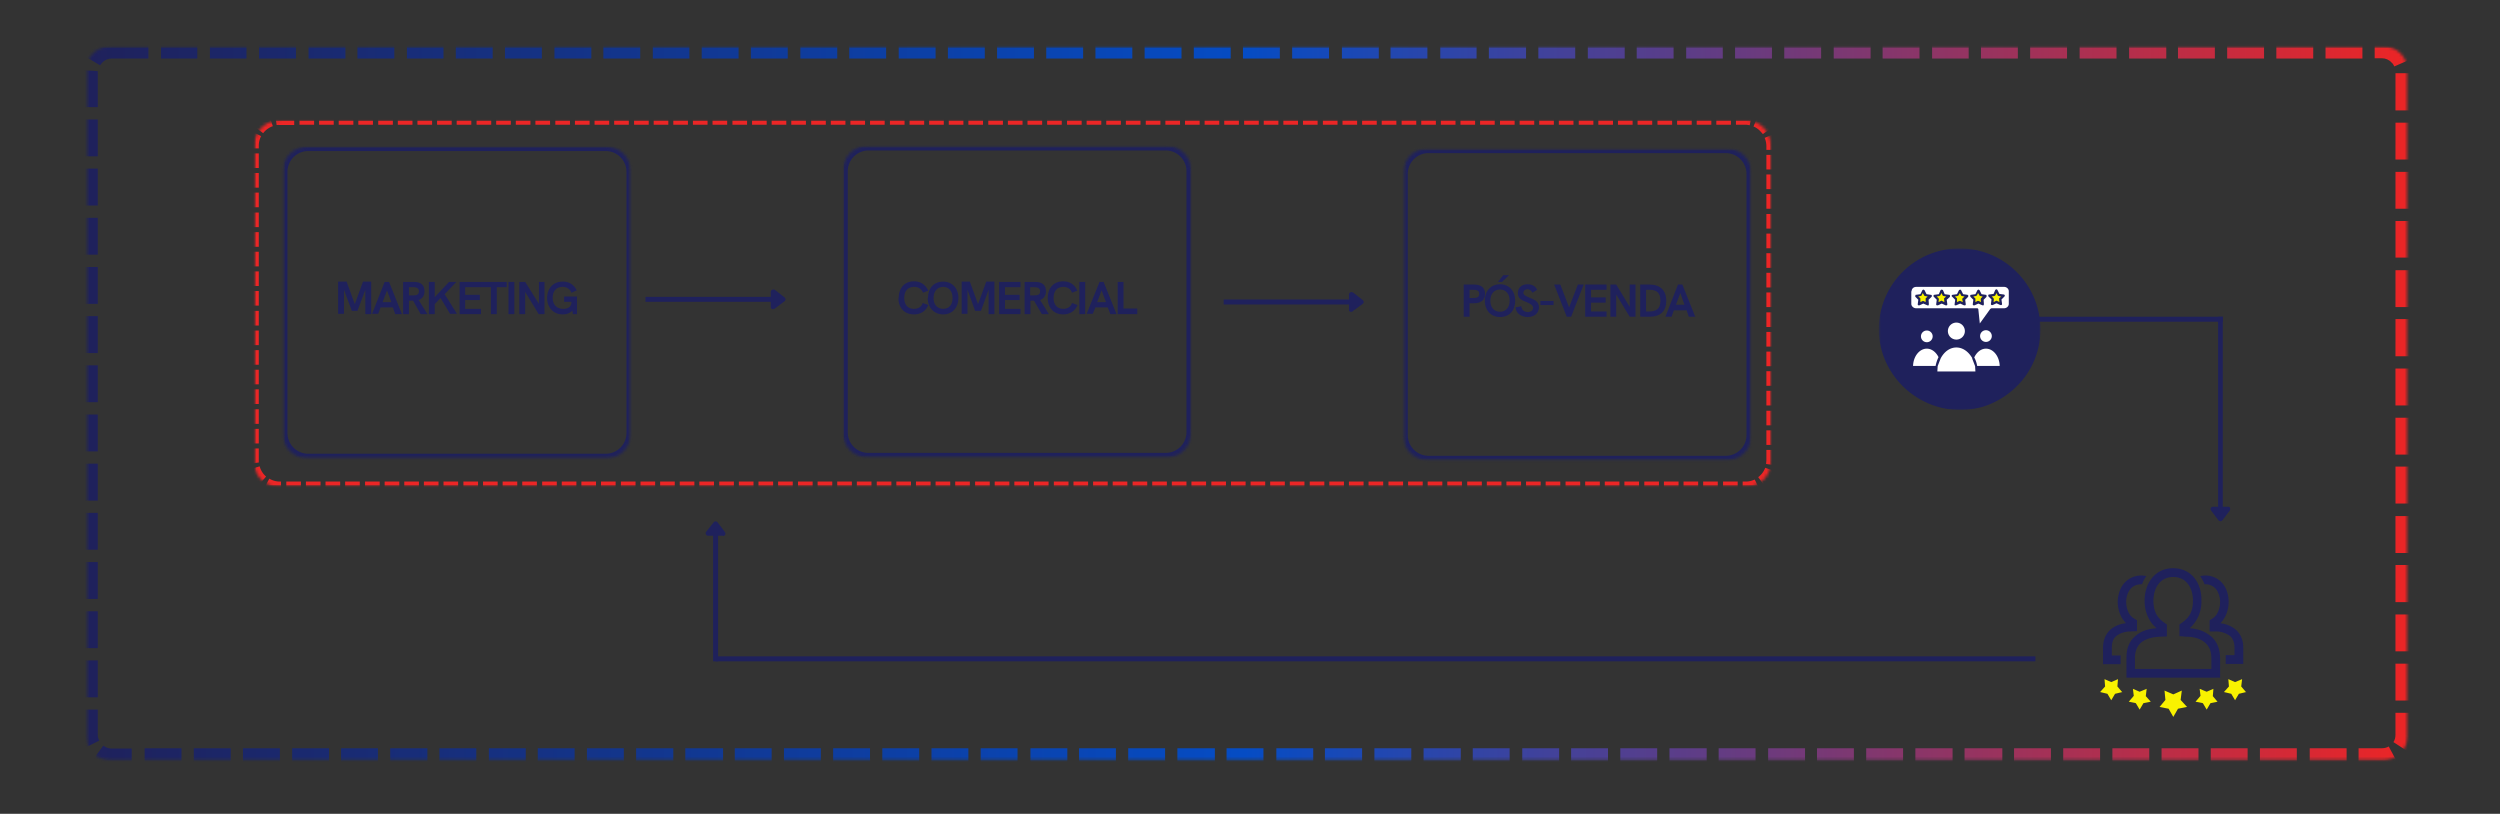 <svg xmlns="http://www.w3.org/2000/svg" width="854" height="278" fill="none"><rect width="100%" height="100%" fill="#333333" stroke="none"/><g clip-path="url(#a)"><mask id="b" width="808" height="455" x="23" y="-89" maskUnits="userSpaceOnUse" style="mask-type:luminance"><path fill="#fff" d="M830.4-88.5V365H23.6V-88.5"></path></mask><g mask="url(#b)"><mask id="c" width="794" height="245" x="29" y="15" maskUnits="userSpaceOnUse" style="mask-type:luminance"><path fill="#fff" d="M822.6 15.7H29.3v244.1h793.3v-244Z"></path></mask><g mask="url(#c)"><mask id="d" width="795" height="246" x="29" y="15" maskUnits="userSpaceOnUse" style="mask-type:luminance"><path fill="#fff" d="M823 15.7H29.4v244.7h793.8V15.7Z"></path></mask><g mask="url(#d)"><mask id="e" width="794" height="245" x="29" y="15" maskUnits="userSpaceOnUse" style="mask-type:luminance"><path fill="#fff" d="M38.1 15.7h775.7a8.8 8.8 0 0 1 8.8 8.9V251a8.8 8.8 0 0 1-8.8 8.8H38a8.8 8.8 0 0 1-8.8-8.8V24.6a8.8 8.8 0 0 1 8.8-8.9Z"></path></mask><g mask="url(#e)"><path fill="url(#f)" d="M27 17.9c.5-1 1.2-1.8 2-2.5 2.5-2.6 5.5-3.9 9.1-3.9h12.6V20H38.1c-1.3 0-2.3.5-3.2 1.4l-.7.9-7.3-4.3ZM25 36.6V23.8l8.4.5v12.3h-8.4Zm0 16.8V40.8h8.4v12.6h-8.4Zm0 16.8V57.6h8.4v12.6h-8.4Zm0 16.8V74.4h8.4V87h-8.4Zm0 16.8V91.2h8.4v12.6h-8.4Zm0 16.8V108h8.4v12.6h-8.4Zm0 16.8v-12.6h8.4v12.6h-8.4Zm0 16.8v-12.6h8.4v12.6h-8.4Zm0 16.8v-12.6h8.4V171h-8.4Zm0 16.8v-12.6h8.4v12.6h-8.4Zm0 16.8V192h8.4v12.6h-8.4Zm0 16.8v-12.6h8.4v12.6h-8.4Zm0 16.8v-12.6h8.4v12.6h-8.4Zm1.3 18.6c-.9-1.8-1.3-3.8-1.3-5.8v-8.6h8.4v8.6c0 .7.2 1.4.5 2l-7.6 3.8Zm18.8 7.2h-7c-3 0-5.5-.8-7.8-2.5l5-6.8c.8.6 1.7 1 2.7 1h7v8.3Zm16.8 0H49.4v-8.4H62v8.4Zm16.8 0H66.2v-8.4h12.6v8.4Zm16.8 0H83v-8.4h12.6v8.4Zm16.8 0H99.8v-8.4h12.6v8.4Zm16.8 0h-12.6v-8.4h12.6v8.4Zm16.8 0h-12.6v-8.4H146v8.4Zm16.8 0h-12.6v-8.4h12.6v8.4Zm16.8 0H167v-8.4h12.6v8.4Zm16.8 0h-12.6v-8.4h12.6v8.4Zm16.8 0h-12.6v-8.4h12.6v8.4Zm16.8 0h-12.6v-8.4H230v8.4Zm16.9 0h-12.7v-8.4H247v8.4Zm16.8 0H251v-8.4h12.6v8.4Zm16.8 0h-12.6v-8.4h12.6v8.4Zm16.8 0h-12.6v-8.4h12.6v8.4Zm16.8 0h-12.6v-8.4H314v8.4Zm16.8 0h-12.6v-8.4h12.6v8.4Zm16.8 0h-12.6v-8.4h12.6v8.4Zm16.8 0H352v-8.4h12.6v8.4Zm16.8 0h-12.6v-8.4h12.6v8.4Zm16.8 0h-12.6v-8.4h12.6v8.4Zm16.8 0h-12.6v-8.4H415v8.4Zm16.8 0h-12.6v-8.4h12.6v8.4Zm16.8 0H436v-8.4h12.6v8.4Zm16.9 0h-12.7v-8.4h12.7v8.4Zm16.8 0h-12.6v-8.4h12.6v8.4Zm16.8 0h-12.6v-8.4H499v8.4Zm16.8 0h-12.6v-8.4h12.6v8.4Zm16.8 0H520v-8.4h12.6v8.4Zm16.8 0h-12.6v-8.4h12.6v8.4Zm16.8 0h-12.6v-8.4h12.6v8.4Zm16.8 0h-12.6v-8.4H583v8.4Zm16.8 0h-12.6v-8.4h12.6v8.4Zm16.8 0H604v-8.4h12.6v8.4Zm16.8 0h-12.6v-8.4h12.6v8.4Zm16.8 0h-12.6v-8.4h12.6v8.4Zm16.8 0h-12.6v-8.4H667v8.4Zm16.9 0h-12.7v-8.4H684v8.4Zm16.8 0H688v-8.4h12.6v8.4Zm16.8 0h-12.6v-8.4h12.6v8.4Zm16.8 0h-12.6v-8.4h12.6v8.4Zm16.8 0h-12.6v-8.4H751v8.4Zm16.8 0h-12.6v-8.4h12.6v8.4Zm16.8 0h-12.6v-8.4h12.6v8.4Zm16.8 0H789v-8.4h12.6v8.4Zm18.7-1.6c-2 1-4.1 1.6-6.4 1.6h-8v-8.4h8c.8 0 1.6-.2 2.3-.6l4 7.4Zm6.6-19v7.6c0 2.6-.7 5-2 7.1l-7.1-4.6c.5-.7.7-1.6.7-2.5v-7.5h8.4Zm0-16.7v12.6h-8.4v-12.6h8.4Zm0-16.8v12.6h-8.4v-12.6h8.4Zm0-16.8v12.6h-8.4V193h8.4Zm0-16.8v12.6h-8.4v-12.6h8.4Zm0-16.8V172h-8.4v-12.6h8.4Zm0-16.8v12.6h-8.4v-12.6h8.4Zm0-16.8v12.6h-8.4v-12.6h8.4Zm0-16.8v12.6h-8.4V109h8.4Zm0-16.8v12.6h-8.4V92.3h8.4Zm0-16.8V88h-8.4V75.5h8.4Zm0-16.8v12.6h-8.4V58.7h8.4Zm0-16.8v12.6h-8.4V41.9h8.4Zm0-16.8v12.6h-8.4V25h8.4Zm-15.5-13.6h2.5c3.6 0 6.7 1.3 9.2 3.9 1.1 1 2 2.4 2.7 3.9l-7.7 3.4c-.2-.5-.5-1-1-1.4-.8-.9-2-1.4-3.2-1.4h-2.5v-8.4Zm-16.8 0H807V20h-12.6v-8.4Zm-16.8 0h12.6V20h-12.6v-8.4Zm-16.8 0h12.6V20h-12.6v-8.4Zm-16.8 0h12.6V20H744v-8.4Zm-16.9 0H740V20h-12.7v-8.4Zm-16.8 0H723V20h-12.6v-8.4Zm-16.8 0h12.6V20h-12.6v-8.4Zm-16.8 0h12.6V20h-12.6v-8.4Zm-16.8 0h12.6V20H660v-8.4Zm-16.8 0h12.6V20h-12.6v-8.4Zm-16.8 0H639V20h-12.6v-8.4Zm-16.8 0h12.6V20h-12.6v-8.4Zm-16.8 0h12.6V20h-12.6v-8.4Zm-16.8 0h12.6V20H576v-8.4Zm-16.8 0h12.6V20h-12.6v-8.4Zm-16.8 0H555V20h-12.6v-8.4Zm-16.8 0h12.6V20h-12.6v-8.4Zm-16.9 0h12.7V20h-12.7v-8.4Zm-16.8 0h12.6V20H492v-8.4Zm-16.8 0h12.6V20h-12.6v-8.4Zm-16.8 0H471V20h-12.6v-8.4Zm-16.8 0h12.6V20h-12.6v-8.4Zm-16.8 0h12.6V20h-12.6v-8.4Zm-16.8 0h12.6V20h-12.6v-8.4Zm-16.8 0h12.6V20h-12.6v-8.4Zm-16.8 0h12.6V20h-12.6v-8.4Zm-16.8 0H370V20h-12.6v-8.4Zm-16.8 0h12.6V20h-12.6v-8.4Zm-16.8 0h12.6V20h-12.6v-8.4Zm-16.8 0h12.6V20H307v-8.4Zm-16.9 0h12.6V20h-12.6v-8.4Zm-16.8 0H286V20h-12.6v-8.4Zm-16.8 0h12.6V20h-12.6v-8.4Zm-16.8 0h12.6V20h-12.6v-8.4Zm-16.8 0h12.6V20H223v-8.4Zm-16.8 0h12.6V20h-12.6v-8.4Zm-16.8 0H202V20h-12.6v-8.4Zm-16.8 0h12.6V20h-12.6v-8.4Zm-16.8 0h12.6V20h-12.6v-8.4Zm-16.8 0h12.6V20H139v-8.4Zm-16.8 0h12.6V20h-12.6v-8.4Zm-16.8 0H118V20h-12.6v-8.4Zm-16.9 0h12.7V20H88.5v-8.4Zm-16.8 0h12.6V20H71.7v-8.4Zm-16.8 0h12.6V20H55v-8.4Z"></path></g></g></g></g><mask id="g" width="520" height="126" x="86" y="41" maskUnits="userSpaceOnUse" style="mask-type:luminance"><path fill="#fff" d="M605.2 41H86.7v125.2h518.5V41Z"></path></mask><g mask="url(#g)"><mask id="h" width="520" height="126" x="86" y="41" maskUnits="userSpaceOnUse" style="mask-type:luminance"><path fill="#fff" d="M606 41H86.6v125.3H606V41Z"></path></mask><g mask="url(#h)"><mask id="i" width="520" height="126" x="86" y="41" maskUnits="userSpaceOnUse" style="mask-type:luminance"><path fill="#fff" d="M95.5 41h500.8A8.8 8.8 0 0 1 605 50v107.5a8.8 8.8 0 0 1-8.8 8.9H95.5a8.8 8.8 0 0 1-8.8-8.9V50a8.8 8.8 0 0 1 8.8-8.9Z"></path></mask><g mask="url(#i)"><path fill="#EC2626" d="m94 39.5 1.5-.1h5v3.3h-5a7 7 0 0 0-1 0l-.5-3.2Zm-6.8 4c.3-.4.6-.8 1-1 1-1.2 2.4-2 3.9-2.6l1.1 3.2a7 7 0 0 0-3.3 2.4l-2.7-2ZM85 50.7v-1c0-1.6.4-3.2 1.2-4.7l3 1.5a7 7 0 0 0-.8 3.3v.9H85Zm0 6.7v-5h3.4v5H85Zm0 6.7v-5h3.4v5H85Zm0 6.7v-5h3.4v5H85Zm0 6.8v-5h3.4v5H85Zm0 6.7v-5h3.4v5H85Zm0 6.7v-5h3.4v5H85Zm0 6.7v-5h3.4v5H85Zm0 6.7v-5h3.4v5H85Zm0 6.8v-5h3.4v5H85Zm0 6.7v-5h3.4v5H85Zm0 6.7v-5h3.4v5H85Zm0 6.7v-5h3.4v5H85Zm0 6.7v-5h3.4v5H85Zm0 6.8v-5h3.4v5H85Zm0 6.7v-5h3.4v5H85Zm0 6.9v-5.2h3.4v4.8l-3.3.4Zm3.7 7-.6-.6a10.3 10.3 0 0 1-2.6-4.5l3.2-1a7 7 0 0 0 2.2 3.5l-2.2 2.5Zm7.3 2.4h-.5c-1.8 0-3.5-.4-5.1-1.3l1.6-3a7 7 0 0 0 3.5 1h.5v3.3Zm6.8 0h-5v-3.3h5v3.3Zm6.7 0h-5v-3.3h5v3.3Zm6.7 0h-5v-3.3h5v3.3Zm6.7 0h-5v-3.3h5v3.3Zm6.8 0h-5v-3.3h5v3.3Zm6.7 0h-5v-3.3h5v3.3Zm6.7 0h-5v-3.3h5v3.3Zm6.7 0h-5v-3.3h5v3.3Zm6.7 0h-5v-3.3h5v3.3Zm6.8 0h-5v-3.3h5v3.3Zm6.7 0h-5v-3.3h5v3.3Zm6.7 0h-5v-3.3h5v3.3Zm6.7 0h-5v-3.3h5v3.3Zm6.8 0h-5v-3.3h5v3.3Zm6.7 0h-5v-3.3h5v3.3Zm6.7 0h-5v-3.3h5v3.3Zm6.7 0h-5v-3.3h5v3.3Zm6.8 0h-5v-3.3h5v3.3Zm6.7 0h-5v-3.3h5v3.3Zm6.7 0h-5v-3.3h5v3.3Zm6.7 0h-5v-3.3h5v3.3Zm6.7 0h-5v-3.3h5v3.3Zm6.8 0h-5v-3.3h5v3.3Zm6.7 0h-5v-3.3h5v3.3Zm6.7 0h-5v-3.3h5v3.3Zm6.7 0h-5v-3.3h5v3.3Zm6.8 0h-5v-3.3h5v3.3Zm6.7 0h-5v-3.3h5v3.3Zm6.7 0h-5v-3.3h5v3.3Zm6.7 0h-5v-3.3h5v3.3Zm6.8 0h-5v-3.3h5v3.3Zm6.7 0h-5v-3.3h5v3.3Zm6.7 0h-5v-3.3h5v3.3Zm6.7 0h-5v-3.3h5v3.3Zm6.7 0h-5v-3.3h5v3.3Zm6.8 0h-5v-3.3h5v3.3Zm6.7 0h-5v-3.3h5v3.3Zm6.7 0h-5v-3.3h5v3.3Zm6.7 0h-5v-3.3h5v3.3Zm6.8 0h-5v-3.3h5v3.3Zm6.7 0h-5v-3.3h5v3.3Zm6.7 0h-5v-3.3h5v3.3Zm6.7 0h-5v-3.3h5v3.3Zm6.8 0h-5v-3.3h5v3.3Zm6.7 0h-5v-3.3h5v3.3Zm6.7 0h-5v-3.3h5v3.3Zm6.7 0h-5v-3.3h5v3.3Zm6.8 0h-5v-3.3h5v3.3Zm6.7 0h-5v-3.3h5v3.3Zm6.7 0h-5v-3.3h5v3.3Zm6.7 0h-5v-3.3h5v3.3Zm6.7 0h-5v-3.3h5v3.3Zm6.8 0h-5v-3.3h5v3.3Zm6.7 0h-5v-3.3h5v3.3Zm6.7 0h-5v-3.3h5v3.3Zm6.7 0h-5v-3.3h5v3.3Zm6.8 0h-5v-3.3h5v3.3Zm6.7 0h-5v-3.3h5v3.3Zm6.7 0h-5v-3.3h5v3.3Zm6.7 0h-5v-3.3h5v3.3Zm6.8 0h-5v-3.3h5v3.3Zm6.7 0h-5v-3.3h5v3.3Zm6.7 0h-5v-3.3h5v3.3Zm6.7 0h-5v-3.3h5v3.3Zm6.7 0h-5v-3.3h5v3.3Zm6.8 0h-5v-3.3h5v3.3Zm6.7 0h-5v-3.3h5v3.3Zm6.7 0h-5v-3.3h5v3.3Zm6.7 0h-5v-3.3h5v3.3Zm6.8 0h-5v-3.3h5v3.3Zm6.7 0h-5v-3.3h5v3.3Zm6.7 0h-5v-3.3h5v3.3Zm6.7 0h-5v-3.3h5v3.3Zm6.8 0h-5v-3.3h5v3.3Zm7.3-1c-1.5.7-3 1-4.6 1h-1v-3.3h1a7 7 0 0 0 3.1-.7l1.5 3Zm5.3-5.9a10.4 10.4 0 0 1-3.6 4.8l-2-2.7a7.1 7.1 0 0 0 2.4-3.2l3.2 1.1Zm.6-7.2v3.6l-.1 1.7-3.4-.5.1-1.2v-3.6h3.4Zm0-6.7v5h-3.4v-5h3.4Zm0-6.7v5h-3.4v-5h3.4Zm0-6.8v5h-3.4v-5h3.4Zm0-6.7v5h-3.4v-5h3.4Zm0-6.7v5h-3.4v-5h3.4Zm0-6.7v5h-3.4v-5h3.4Zm0-6.7v5h-3.4v-5h3.4Zm0-6.8v5h-3.4v-5h3.4Zm0-6.7v5h-3.4v-5h3.4Zm0-6.7v5h-3.4v-5h3.4Zm0-6.7v5h-3.4v-5h3.4Zm0-6.7v5h-3.4v-5h3.4Zm0-6.8v5h-3.4v-5h3.4Zm0-6.7v5h-3.4v-5h3.4Zm0-6.7v5h-3.4v-5h3.4Zm-.9-7.3c.6 1.3.9 2.7.9 4.2v1.4h-3.4V50c0-1-.2-2-.6-2.9l3.1-1.3Zm-5.6-5.5a10.4 10.4 0 0 1 4.7 3.7l-2.8 2-.9-1a7 7 0 0 0-2.3-1.6l1.3-3.1Zm-7.3-.8h3.3c.7 0 1.4 0 2.1.2l-.7 3.3a7 7 0 0 0-1.4-.2H593v-3.3Zm-6.7 0h5v3.3h-5v-3.3Zm-6.7 0h5v3.3h-5v-3.3Zm-6.7 0h5v3.3h-5v-3.3Zm-6.7 0h5v3.3h-5v-3.3Zm-6.8 0h5v3.3h-5v-3.3Zm-6.7 0h5v3.3h-5v-3.3Zm-6.7 0h5v3.3h-5v-3.3Zm-6.7 0h5v3.3h-5v-3.3Zm-6.8 0h5v3.3h-5v-3.3Zm-6.7 0h5v3.3h-5v-3.3Zm-6.7 0h5v3.3h-5v-3.3Zm-6.7 0h5v3.3h-5v-3.3Zm-6.8 0h5v3.3h-5v-3.3Zm-6.7 0h5v3.3h-5v-3.3Zm-6.7 0h5v3.3h-5v-3.3Zm-6.7 0h5v3.3h-5v-3.3Zm-6.7 0h5v3.3h-5v-3.3Zm-6.8 0h5v3.3h-5v-3.3Zm-6.7 0h5v3.3h-5v-3.3Zm-6.7 0h5v3.3h-5v-3.3Zm-6.7 0h5v3.3h-5v-3.3Zm-6.8 0h5v3.3h-5v-3.3Zm-6.7 0h5v3.3h-5v-3.3Zm-6.7 0h5v3.3h-5v-3.3Zm-6.7 0h5v3.3h-5v-3.3Zm-6.8 0h5v3.3h-5v-3.3Zm-6.7 0h5v3.3h-5v-3.3Zm-6.7 0h5v3.3h-5v-3.3Zm-6.7 0h5v3.3h-5v-3.3Zm-6.7 0h5v3.3h-5v-3.3Zm-6.8 0h5v3.3h-5v-3.3Zm-6.7 0h5v3.3h-5v-3.3Zm-6.7 0h5v3.3h-5v-3.3Zm-6.7 0h5v3.3h-5v-3.3Zm-6.8 0h5v3.3h-5v-3.3Zm-6.7 0h5v3.3h-5v-3.3Zm-6.7 0h5v3.3h-5v-3.3Zm-6.7 0h5v3.3h-5v-3.3Zm-6.8 0h5v3.3h-5v-3.3Zm-6.7 0h5v3.3h-5v-3.3Zm-6.7 0h5v3.3h-5v-3.3Zm-6.7 0h5v3.3h-5v-3.3Zm-6.7 0h5v3.3h-5v-3.3Zm-6.8 0h5v3.3h-5v-3.3Zm-6.7 0h5v3.3h-5v-3.3Zm-6.7 0h5v3.3h-5v-3.3Zm-6.7 0h5v3.3h-5v-3.3Zm-6.8 0h5v3.3h-5v-3.3Zm-6.7 0h5v3.3h-5v-3.3Zm-6.7 0h5v3.3h-5v-3.3Zm-6.7 0h5v3.3h-5v-3.3Zm-6.8 0h5v3.3h-5v-3.3Zm-6.7 0h5v3.3h-5v-3.3Zm-6.7 0h5v3.3h-5v-3.3Zm-6.7 0h5v3.3h-5v-3.3Zm-6.7 0h5v3.3h-5v-3.3Zm-6.8 0h5v3.3h-5v-3.3Zm-6.7 0h5v3.3h-5v-3.3Zm-6.7 0h5v3.3h-5v-3.3Zm-6.7 0h5v3.3h-5v-3.3Zm-6.8 0h5v3.3h-5v-3.3Zm-6.7 0h5v3.3h-5v-3.3Zm-6.7 0h5v3.3h-5v-3.3Zm-6.7 0h5v3.3h-5v-3.3Zm-6.8 0h5v3.3h-5v-3.3Zm-6.7 0h5v3.3h-5v-3.3Zm-6.7 0h5v3.3h-5v-3.3Zm-6.7 0h5v3.3h-5v-3.3Zm-6.7 0h5v3.3h-5v-3.3Zm-6.8 0h5v3.3h-5v-3.3Zm-6.7 0h5v3.3h-5v-3.3Zm-6.7 0h5v3.3h-5v-3.3Zm-6.7 0h5v3.3h-5v-3.3Z"></path></g></g></g><mask id="j" width="120" height="108" x="96" y="49" maskUnits="userSpaceOnUse" style="mask-type:luminance"><path fill="#fff" d="M215.5 50h-119v106.7h119V50Z"></path></mask><g mask="url(#j)"><mask id="k" width="120" height="109" x="96" y="49" maskUnits="userSpaceOnUse" style="mask-type:luminance"><path fill="#fff" d="M216 50H96.4v107.3H216V50Z"></path></mask><g mask="url(#k)"><mask id="l" width="120" height="108" x="96" y="49" maskUnits="userSpaceOnUse" style="mask-type:luminance"><path fill="#fff" d="M105.4 50h101.4a8.8 8.8 0 0 1 8.8 8.8v89a8.8 8.8 0 0 1-8.8 8.9H105.4a8.8 8.8 0 0 1-8.9-8.9v-89a8.8 8.8 0 0 1 8.9-8.8Z"></path></mask><g mask="url(#l)"><path fill="#1F215C" d="M206.8 158.3H105.4a10.4 10.4 0 0 1-10.5-10.5v-89a10.4 10.4 0 0 1 10.5-10.5h101.4a10.4 10.4 0 0 1 10.5 10.5v89a10.4 10.4 0 0 1-10.5 10.5ZM105.4 51.6a7.1 7.1 0 0 0-7.2 7.2v89a7.1 7.1 0 0 0 7.2 7.2h101.4a7.1 7.1 0 0 0 7.2-7.2v-89a7.1 7.1 0 0 0-7.2-7.2H105.4Z"></path></g></g></g><mask id="m" width="120" height="108" x="287" y="49" maskUnits="userSpaceOnUse" style="mask-type:luminance"><path fill="#fff" d="M406.8 49.7H288v106.7h119V49.7Z"></path></mask><g mask="url(#m)"><mask id="n" width="121" height="109" x="287" y="49" maskUnits="userSpaceOnUse" style="mask-type:luminance"><path fill="#fff" d="M407.3 49.7H287.9v107.4h119.4V49.7Z"></path></mask><g mask="url(#n)"><mask id="o" width="121" height="108" x="287" y="49" maskUnits="userSpaceOnUse" style="mask-type:luminance"><path fill="#fff" d="M296.7 49.7h101.5a8.8 8.8 0 0 1 8.8 8.8v89.1a8.8 8.8 0 0 1-8.8 8.8H296.7a8.8 8.8 0 0 1-8.8-8.8v-89a8.8 8.8 0 0 1 8.8-8.9Z"></path></mask><g mask="url(#o)"><path fill="#1F215C" d="M398.2 158.1H296.7a10.4 10.4 0 0 1-10.5-10.5v-89A10.4 10.4 0 0 1 296.7 48h101.5a10.4 10.4 0 0 1 10.5 10.5v89.1a10.4 10.4 0 0 1-10.5 10.5ZM296.7 51.4a7.1 7.1 0 0 0-7.1 7.1v89.1a7 7 0 0 0 7.1 7.1h101.5a7.1 7.1 0 0 0 7.1-7V58.4a7.1 7.1 0 0 0-7.1-7H296.7Z"></path></g></g></g><mask id="p" width="120" height="108" x="479" y="50" maskUnits="userSpaceOnUse" style="mask-type:luminance"><path fill="#fff" d="M598.2 50.6h-119v106.7h119V50.6Z"></path></mask><g mask="url(#p)"><mask id="q" width="120" height="109" x="479" y="50" maskUnits="userSpaceOnUse" style="mask-type:luminance"><path fill="#fff" d="M598.6 50.6H479.3V158h119.3V50.6Z"></path></mask><g mask="url(#q)"><mask id="r" width="120" height="108" x="479" y="50" maskUnits="userSpaceOnUse" style="mask-type:luminance"><path fill="#fff" d="M488.1 50.6h101.5a8.8 8.8 0 0 1 8.8 8.9v89a8.8 8.8 0 0 1-8.8 8.8H488a8.8 8.8 0 0 1-8.8-8.8v-89a8.8 8.8 0 0 1 8.8-8.9Z"></path></mask><g mask="url(#r)"><path fill="#1F215C" d="M589.6 159H488a10.4 10.4 0 0 1-10.5-10.5v-89A10.4 10.4 0 0 1 488.1 49h101.5A10.4 10.4 0 0 1 600 59.5v89a10.4 10.4 0 0 1-10.5 10.5ZM488 52.3a7.1 7.1 0 0 0-7.1 7.2v89a7.1 7.1 0 0 0 7.1 7.2h101.5a7.1 7.1 0 0 0 7.1-7.2v-89a7.1 7.1 0 0 0-7.1-7.2H488Z"></path></g></g></g><mask id="s" width="57" height="57" x="641" y="84" maskUnits="userSpaceOnUse" style="mask-type:luminance"><path fill="#fff" d="M697.3 84.8h-55.5v55.4h55.5V84.8Z"></path></mask><g mask="url(#s)"><path fill="#1F215C" d="M697 112.4a27 27 0 0 1-6.2 17.5 28.6 28.6 0 0 1-13.3 9 28.7 28.7 0 0 1-13.4.6 28.2 28.2 0 0 1-17.6-11.8 27.2 27.2 0 0 1-3.5-23.3 27.6 27.6 0 0 1 54 8Z"></path><path fill="#F9F200" fill-rule="evenodd" d="m680.4 101.3.6.6.1.4-.1.9.8-.4c.1-.1.3-.1.4 0l.8.4-.1-1v-.3l.7-.6-.9-.2a.4.4 0 0 1-.3-.2l-.4-.8-.4.8-.3.2-1 .2ZM674.8 102v1.2l.7-.4h.4l.8.4-.1-1 .1-.3.6-.6-.9-.2s-.2 0-.2-.2l-.5-.8-.4.8-.3.2-.9.2.6.6ZM668.5 102v1.2l.8-.4h.3l.9.4-.2-1 .1-.3.7-.6-1-.2a.4.4 0 0 1-.2-.2l-.4-.8-.5.8c0 .1-.1.2-.3.2l-.9.2.7.6ZM661.6 101.3l.6.6c.1.1.2.2.1.4l-.1.9.8-.4c.1-.1.3-.1.4 0l.8.4-.1-1v-.3l.7-.6-.9-.2c-.1 0-.2 0-.3-.2l-.4-.8-.4.8-.3.2-1 .2ZM655.3 101.3l.7.6v1.3l.8-.4H657l.8.4v-1.3l.7-.6-1-.2s-.2 0-.2-.2l-.5-.8-.4.8c0 .1-.1.2-.3.2l-.9.2Z" clip-rule="evenodd"></path><path fill="#fff" fill-rule="evenodd" d="m680.3 102.3-1-1a.4.4 0 0 1-.1-.4c0-.2.1-.3.3-.3l1.5-.2.6-1.4.4-.2.3.2.7 1.4 1.5.2a.4.4 0 0 1 .2.7l-1 1 .2 1.5c0 .1 0 .3-.2.4h-.4l-1.3-.6-1.3.6h-.4a.4.4 0 0 1-.2-.4l.2-1.5ZM673 101c0-.2.2-.3.3-.3l1.5-.2.7-1.4.3-.2.4.2.7 1.4 1.4.2c.2 0 .3.1.3.3v.4l-1 1 .1 1.5-.1.4h-.4l-1.4-.6-1.3.6h-.4a.4.4 0 0 1-.2-.4l.2-1.5-1-1a.4.4 0 0 1 0-.4Zm-6-.3 1.5-.2.7-1.4.4-.2.3.2.7 1.4 1.5.2.3.3-.1.4-1 1 .2 1.5c0 .1 0 .3-.2.4h-.4l-1.3-.6-1.4.6h-.4a.4.4 0 0 1-.1-.4l.2-1.5-1-1a.4.4 0 0 1-.2-.4c0-.2.2-.3.4-.3Zm-4.7-.2.6-1.4.4-.2.4.2.6 1.4 1.5.2c.2 0 .3.1.3.3v.4l-1.1 1 .2 1.5c0 .1 0 .3-.2.4h-.4l-1.3-.6-1.3.6h-.4a.4.4 0 0 1-.2-.4l.2-1.5-1-1a.4.4 0 0 1-.1-.4c0-.2.1-.3.3-.3l1.5-.2Zm-9.4-1v4.3c0 .8.8 1.5 1.6 1.5h20.9c.2 0 .4.2.4.4l.5 4.8 3.6-5 .4-.2h4.3c.9 0 1.6-.7 1.6-1.5v-4.3c0-.8-.7-1.5-1.6-1.5h-30c-1 0-1.6.7-1.6 1.5Zm4.5-.4.7 1.4 1.4.2a.4.4 0 0 1 .3.7l-1 1 .1 1.5-.1.4a.4.4 0 0 1-.4 0l-1.4-.6-1.3.6h-.4a.4.4 0 0 1-.2-.4l.2-1.5-1-1a.4.4 0 0 1 0-.4c0-.2 0-.3.2-.3l1.5-.2.7-1.4.3-.2.4.2ZM678.4 119.1c-1.6 0-3.1 1.1-4 3 .5.9.8 1.8 1 2.9h7.7c-.1-3.3-2.2-5.9-4.7-5.9ZM668.3 118.7c-2.2 0-4.1 1.4-5.3 3.6l-.1.2-1 2.6v.1l-.1 1.7h13l-.1-1.6v-.2l-1-2.6v-.2c-1.3-2.2-3.2-3.6-5.4-3.6ZM658.2 119.1c-2.5 0-4.6 2.6-4.7 5.9h7.7c.2-1 .5-2 1-3-.9-1.8-2.4-2.9-4-2.9Z" clip-rule="evenodd"></path><path fill="#fff" d="M658.2 116.9a2 2 0 1 0 0-4 2 2 0 0 0 0 4Z"></path><path fill="#fff" fill-rule="evenodd" d="M668.3 110.2a2.9 2.9 0 1 0 0 5.8 2.9 2.9 0 0 0 0-5.8ZM678.4 112.8a2 2 0 1 0 0 4 2 2 0 0 0 0-4Z" clip-rule="evenodd"></path></g><path fill="#F9F200" d="m767.3 236.4-2.5.6-1.3 2.2-1.3-2.2-2.5-.6 1.7-1.9-.2-2.5 2.3 1 2.4-1-.3 2.5 1.7 2ZM757.5 239.7l-2.4.5-1.3 2.2-1.3-2.2-2.5-.5 1.7-2-.3-2.4 2.4 1 2.3-1-.2 2.5 1.6 1.9ZM747 241.5l-3 .6-1.6 2.8-1.6-2.8-3.1-.6 2-2.4-.3-3.2 3 1.3 2.9-1.3-.4 3.2 2.2 2.4ZM725 236.4l-2.5.6-1.3 2.2-1.3-2.2-2.5-.6 1.7-1.9-.2-2.5 2.3 1 2.3-1-.2 2.5 1.7 2ZM734.7 239.7l-2.5.5-1.3 2.2-1.3-2.2-2.4-.5 1.7-2-.3-2.4 2.3 1 2.4-1-.3 2.5 1.7 1.9Z"></path><path fill="#1F215C" d="M755 217.2c-2-1.7-4.5-2.4-7-2.6a12 12 0 0 0 4-9.3c.2-6-3.3-11.2-9.7-11.2-6.3 0-9.8 5.4-9.7 11.3 0 3.4 1.4 7 4.1 9.2-2.9.2-5.4 1-7.3 2.7-2.3 2-3 4.5-3 7.5v6.7h32v-6.7c-.1-3-.9-5.6-3.3-7.6Zm.4 11.3h-26.1v-3.7c0-2.4.8-4.1 2-5.2 1.6-1.4 4-2 6.6-2.1l2.3-.1v-4.1c-3.2-2-4.5-4-4.6-8 0-4.2 2.1-8.2 6.8-8.2 4.6 0 6.8 4 6.7 8.2 0 3.9-1.4 6-4.6 8v4l2.3.2c2.2 0 4.7.5 6.4 2 1.6 1.3 2.2 3.2 2.2 5.3v3.7Z"></path><path fill="#1F215C" d="M727.1 202.2c-1.2 2.3-1 5.5.4 7.7.7 1 1.5 1.4 2.5 2v3.7l-2.1.1c-2 0-3.8.6-5 1.6-1 .8-1.5 2.1-1.5 4v2.6h3v3h-6v-5.7c0-2.7 1-4.7 2.5-6.1 1.4-1.2 3.2-2 5.3-2.2l-1.1-1.4a11 11 0 0 1-.6-10.6 7.7 7.7 0 0 1 8.7-4.1c-.7.9-1.1 1.8-1.5 2.8-2-.1-3.7.8-4.6 2.6ZM766.3 221.2v5.6h-6v-3h3v-2.6c0-1.5-.4-3-1.6-4a8.2 8.2 0 0 0-4.9-1.5h-2v-3.8c1-.6 1.7-1 2.4-2a8.1 8.1 0 0 0 .4-7.7 4.6 4.6 0 0 0-4.5-2.6c-.4-1-1-2-1.5-2.8 3.5-.8 7 .8 8.6 4 1.7 3.3 1.4 7.7-.6 10.7a8 8 0 0 1-1.1 1.4c1.8.2 3.6.9 5 2 2 1.6 2.8 3.9 2.8 6.3ZM126.8 96.3v11h-2V99l-2.7 7.2h-1.9l-2.7-7.2v8.2h-2v-11h2.9l2.8 7.7 2.8-7.7h2.8ZM134.3 105H130l-.8 2.2h-2.1l4.3-10.9h1.5l4.4 11H135l-.8-2.3Zm-.6-1.8-1.5-4-1.5 4h3ZM143.7 107.3l-2.6-4.6h-1.4v4.6h-2v-11h3.6c2.6 0 3.7 1.2 3.7 3.2 0 1.5-.7 2.5-2 3l3 4.8h-2.3Zm-2.6-6.4c1.3 0 2-.3 2-1.4 0-1-.7-1.4-2-1.4h-1.4v2.8h1.4ZM153.8 107.3l-3.3-5.5-2 2.1v3.4h-2v-11h2v5.2l4.9-5.2h2.5l-4 4.2 4.2 6.7h-2.3ZM157 96.3h7.3v1.8h-5.4v2.6h5v1.8h-5v3h5.4v1.8H157v-11Z"></path><path fill="#1F215C" d="M167.7 98.1h-3.4v-1.8h8.8v1.8h-3.4v9.2h-2V98ZM173.7 96.3h2v11h-2v-11ZM186 96.3v11h-2l-4.6-7.6v7.6h-2v-11h2l4.7 7.5v-7.5h2ZM197.1 101.3v6h-1.4l-.2-1.2c-.7.8-1.8 1.3-3.3 1.3-3 0-5.3-2.2-5.3-5.6 0-3.2 2-5.6 5.3-5.6a5 5 0 0 1 4.8 3l-1.8.8c-.5-1.3-1.6-2-3-2-2.1 0-3.4 1.4-3.4 3.7 0 2.4 1.4 3.8 3.6 3.8 1.7 0 2.8-.8 2.8-2.2v-.2h-2.5v-1.8h4.4ZM307 101.8c0-3.4 2-5.7 5.2-5.7 2.3 0 4 1.2 4.9 3.2l-1.8.7c-.5-1.3-1.6-2-3-2-2.2 0-3.4 1.4-3.4 3.8 0 2.3 1.2 3.7 3.3 3.7 1.5 0 2.6-.7 3-2l1.9.7c-.8 2-2.5 3.2-4.9 3.2-3.2 0-5.3-2.2-5.3-5.6Z"></path><path fill="#1F215C" d="M317 101.8c0-3.4 2-5.6 5.2-5.6 3 0 5.2 2.2 5.2 5.6 0 3.3-2.1 5.6-5.2 5.6s-5.3-2.3-5.3-5.6Zm8.4 0c0-2.3-1.2-3.8-3.2-3.8s-3.3 1.5-3.3 3.8 1.3 3.7 3.3 3.7c2 0 3.2-1.4 3.2-3.7ZM339.7 96.3v11h-2V99l-2.6 7.2h-2l-2.6-7.2v8.2h-2v-11h2.8l2.8 7.7 2.8-7.7h2.8ZM341.3 96.3h7.3v1.8h-5.3v2.6h5v1.8h-5v3h5.3v1.8h-7.3v-11ZM355.9 107.3l-2.7-4.6H352v4.6h-2v-11h3.6c2.6 0 3.7 1.2 3.7 3.2 0 1.5-.7 2.5-2 3l3 4.8h-2.3Zm-2.6-6.4c1.3 0 2-.3 2-1.4 0-1-.7-1.4-2-1.4h-1.4v2.8h1.4ZM357.9 101.8c0-3.4 2-5.7 5.3-5.7 2.3 0 4 1.2 4.8 3.2l-1.8.7c-.4-1.3-1.5-2-3-2-2.1 0-3.3 1.4-3.3 3.8 0 2.3 1.2 3.7 3.3 3.7 1.5 0 2.6-.7 3-2l1.9.7c-.8 2-2.6 3.2-4.9 3.2-3.2 0-5.3-2.2-5.3-5.6ZM368.7 96.3h2v11h-2v-11ZM378.4 105h-4.2l-.9 2.2h-2.1l4.4-10.9h1.4l4.4 11h-2.1l-.9-2.3Zm-.6-1.8-1.5-4-1.5 4h3ZM381.8 96.3h2v9.1h4.7v1.9h-6.7v-11ZM500 97.2h3.5c2.5 0 3.8 1.1 3.8 3.2 0 2-1.3 3.2-3.8 3.2H502v4.6h-2v-11Zm3.3 4.6c1.4 0 2-.4 2-1.4 0-1-.6-1.4-2-1.4H502v2.8h1.4Z"></path><path fill="#1F215C" d="M507.2 102.7c0-3.3 2.1-5.6 5.2-5.6s5.2 2.3 5.2 5.6c0 3.4-2 5.6-5.2 5.6-3.1 0-5.2-2.3-5.2-5.6Zm8.5 0c0-2.3-1.3-3.8-3.3-3.8-2 0-3.3 1.5-3.3 3.8s1.3 3.8 3.3 3.8c2 0 3.3-1.5 3.3-3.8Zm-2.2-8.7h2l-2.4 2.3h-1.4l1.8-2.3ZM517.7 105l2-.4c0 1.2 1 2 2.2 2 1 0 1.8-.6 1.8-1.4 0-.8-.6-1.3-2.2-2-2.3-.8-3-1.6-3-3.1 0-1.8 1.3-3 3.3-3 1.5 0 2.7.6 3.3 1.9l-1.6 1c-.4-.7-1-1.2-1.7-1.2-.8 0-1.4.5-1.4 1.2s.5 1 2.1 1.7c2.4.9 3.2 1.7 3.2 3.3 0 2-1.6 3.3-3.8 3.3-2.3 0-4-1.3-4.2-3.2ZM526.2 102.8h4.5v1.4h-4.5v-1.4ZM541 97.2l-4.3 11h-1.5l-4.3-11h2.1l3 7.8 3-7.8h2ZM541.5 97.2h7.3V99h-5.3v2.6h5v1.8h-5v3h5.3v1.8h-7.3v-11ZM558.7 97.2v11h-2l-4.6-7.6v7.6h-2v-11h2l4.6 7.6v-7.6h2ZM560.3 97.2h3.2c3.6 0 5.7 2 5.7 5.6 0 3.5-2 5.4-5.7 5.4h-3.2v-11Zm3 9.2c2.7 0 3.9-1.1 3.9-3.7S566 99 563.5 99h-1.2v7.4h1ZM576 106h-4.2l-.8 2.2h-2.1l4.3-11h1.5l4.4 11h-2.2l-.8-2.3Zm-.6-1.9-1.4-4-1.5 4h3ZM695.3 224.2H244.4v1.7h450.9v-1.7Z"></path><path fill="#1F215C" d="M245.3 182.7h-1.7v43.2h1.7v-43.2ZM242 182.2l2.4-3.3 2.6 3.3h-5Z"></path><path fill="#1F215C" d="M247 183h-5a.8.8 0 0 1-.8-.4.8.8 0 0 1 0-.9l2.6-3.3c.3-.4 1-.4 1.3 0l2.5 3.3c.2.3.3.6.1 1-.1.2-.4.4-.7.4Zm-3.4-1.6h1.7l-.9-1.1-.8 1.1ZM759.4 108.2h-68.1v1.7h68v-1.7Z"></path><path fill="#1F215C" d="M759.3 108.2h-1.6v65.2h1.6v-65.2ZM761 173.8l-2.5 3.4-2.5-3.3h5Z"></path><path fill="#1F215C" d="M758.5 178a.8.8 0 0 1-.7-.3l-2.5-3.3a.8.8 0 0 1 .7-1.3h5c.4 0 .6 0 .8.4.1.3 0 .6-.1.9l-2.5 3.3c-.2.2-.4.4-.7.4Zm-.8-3.3.8 1.1.9-1.1h-1.7ZM263.7 101.4h-43.2v1.7h43.2v-1.7ZM264.2 99.7l3.3 2.5-3.3 2.6v-5Z"></path><path fill="#1F215C" d="M264.2 105.6h-.4a.8.8 0 0 1-.5-.8v-5c0-.4.2-.7.5-.8.3-.2.6-.1.9 0l3.3 2.6a.8.8 0 0 1 0 1.3l-3.3 2.5-.5.2Zm.8-4.2v1.7l1.1-.9-1-.8ZM461.2 102.3H418v1.7h43.2v-1.7ZM461.6 100.6l3.4 2.6-3.4 2.5v-5Z"></path><path fill="#1F215C" d="M461.6 106.5h-.4a.8.8 0 0 1-.4-.8v-5c0-.4.2-.7.4-.8.3-.2.7-.1 1 0l3.3 2.6a.8.8 0 0 1 0 1.3l-3.4 2.5c-.1.2-.3.2-.5.2Zm.9-4.2v1.7l1-.8-1-.9Z"></path></g><defs><linearGradient id="f" x1="28.9" x2="821.2" y1="136.9" y2="136.9" gradientUnits="userSpaceOnUse"><stop stop-color="#1F215B"></stop><stop offset=".5" stop-color="#054CC4"></stop><stop offset="1" stop-color="#EB2526"></stop></linearGradient><clipPath id="a"><path fill="#fff" d="M0 0h854v278H0z"></path></clipPath></defs></svg>